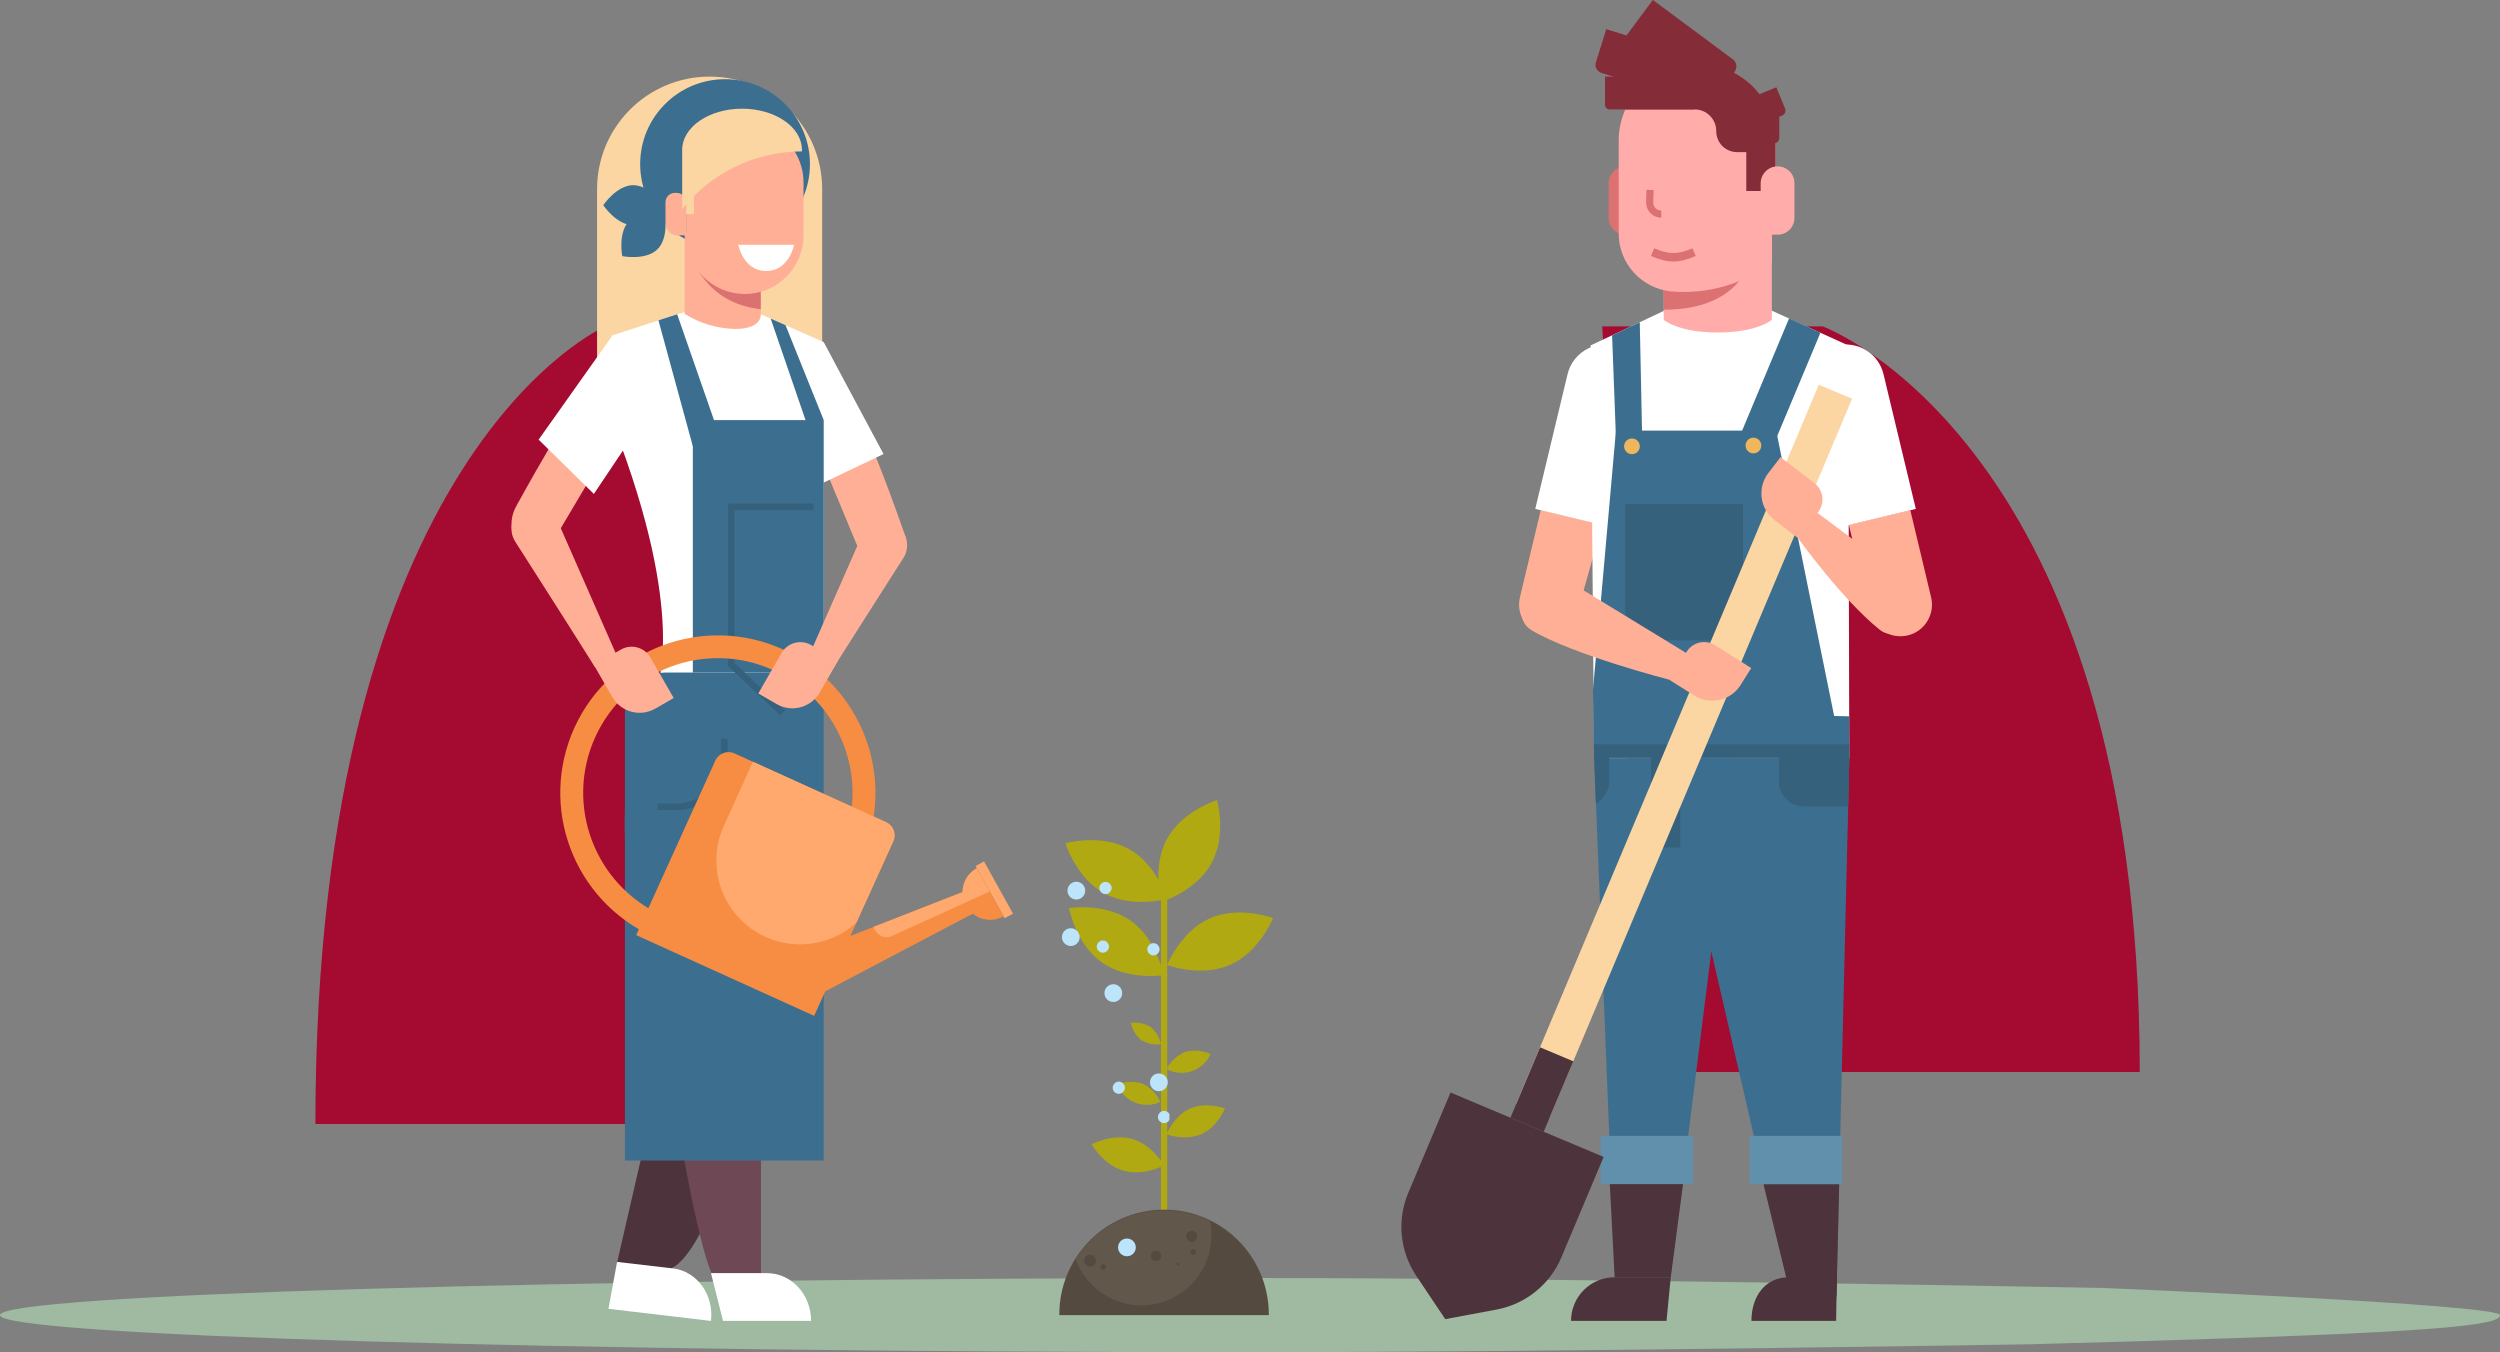 <?xml version="1.0" encoding="UTF-8"?>
<svg id="uuid-ed670eb8-33b1-4e14-9e69-10a20dede882" data-name="Ebene 1" xmlns="http://www.w3.org/2000/svg" width="588.13" height="318.12" xmlns:xlink="http://www.w3.org/1999/xlink" viewBox="0 0 588.13 318.12">
  <rect x="0" y="0" width="588.13" height="318.12" fill="#808080" stroke="none"/>
  <defs>
    <clipPath id="uuid-921926ac-acde-4a16-ae7a-1192292bc156">
      <rect y="188.23" width="588.13" height="129.89" fill="none" stroke-width="0"/>
    </clipPath>
    <clipPath id="uuid-8ac89f6d-1790-4195-89ce-14be6db932c1">
      <rect x="329.68" width="173.69" height="310.74" fill="none" stroke-width="0"/>
    </clipPath>
    <clipPath id="uuid-8773c966-9f80-4a74-8b90-99b507892b57">
      <rect x="74.2" y="18.02" width="200.91" height="292.72" fill="none" stroke-width="0"/>
    </clipPath>
  </defs>
  <rect width="588.13" height="318.12" fill="none" stroke-width="0"/>
  <g id="uuid-4de81387-70b0-4c2b-b4a1-f13e31005eb8" data-name="Gruppe 49709">
    <g id="uuid-28843ba6-96e7-45e4-93b9-2c86889d65c2" data-name="Gruppe 49706">
      <g clip-path="url(#uuid-921926ac-acde-4a16-ae7a-1192292bc156)">
        <g id="uuid-228bb1e3-406b-4375-a68e-af67cc4987fa" data-name="Gruppe 45847">
          <path id="uuid-d7d7df3e-c30d-4e40-9051-83c1bee65855" data-name="Pfad 48465" d="M588.13,309.39c0,2.43-14.27,4.04-87.79,6.22-7.72.23-22.75.63-22.75.63,0,0-111.57,1.87-183.52,1.87-162.41,0-294.07-3.91-294.07-8.73s131.66-8.73,294.07-8.73c77.79,0,201.18,2.36,201.18,2.36,0,0,92.88,3.86,92.88,6.37" fill="#b0d9b2" isolation="isolate" opacity=".65" stroke-width="0"/>
          <rect id="uuid-6342fcd6-9f79-4822-855f-5da4c29f7603" data-name="Rechteck 22790" x="273.12" y="209.96" width="1.47" height="78.08" fill="#b1a912" stroke-width="0"/>
          <path id="uuid-a2b95a3b-ded8-482d-bd83-e711731ae76b" data-name="Pfad 48466" d="M274.54,197.34c-3.61,6.61-1.29,14.82-1.29,14.82,0,0,8.16-2.5,11.77-9.11,3.61-6.61,1.29-14.82,1.29-14.82,0,0-8.16,2.5-11.76,9.11" fill="#b1a912" stroke-width="0"/>
          <path id="uuid-0c58be5a-3ded-483e-a0c3-67cf8a7bae76" data-name="Pfad 48467" d="M265.47,199.67c-6.61-3.61-14.82-1.29-14.82-1.29,0,0,2.5,8.16,9.11,11.77s14.82,1.29,14.82,1.29c0,0-2.5-8.16-9.11-11.77" fill="#b1a912" stroke-width="0"/>
          <path id="uuid-f6f0c6f0-c74d-4f02-9412-8694b7a8428f" data-name="Pfad 48468" d="M284.61,216.05c-6.88,3.05-10.05,10.98-10.05,10.98,0,0,8,2.98,14.88-.07,6.88-3.05,10.05-10.98,10.05-10.98,0,0-8-2.98-14.88.07" fill="#b1a912" stroke-width="0"/>
          <path id="uuid-742fb32f-fc6b-47de-923b-95b62dfb4c3e" data-name="Pfad 48469" d="M266.07,216.65c-6.14-4.36-14.57-3.03-14.57-3.03,0,0,1.52,8.4,7.66,12.76,6.14,4.36,14.57,3.03,14.57,3.03,0,0-1.52-8.4-7.66-12.76" fill="#b1a912" stroke-width="0"/>
          <path id="uuid-4e9e6dd5-a6aa-43ec-8e3f-066f56568eff" data-name="Pfad 48470" d="M270.68,241.6c-1.38-.84-3.02-1.18-4.62-.96.32,1.59,1.18,3.02,2.43,4.05,1.38.84,3.02,1.18,4.62.96-.32-1.59-1.18-3.02-2.43-4.05" fill="#b1a912" stroke-width="0"/>
          <path id="uuid-69ec3d88-0a63-4f9e-8639-82a093ec3e35" data-name="Pfad 48471" d="M278.82,247.46c-1.89.8-3.45,2.22-4.41,4.03,3.62,1.96,8.15.62,10.11-3,.09-.17.18-.35.26-.53-1.87-.85-3.97-1.02-5.96-.5" fill="#b1a912" stroke-width="0"/>
          <path id="uuid-f89da171-9653-43a9-9887-00d18df186c3" data-name="Pfad 48472" d="M268.82,254.94c-1.95-.63-4.06-.56-5.98.19,1.47,3.85,5.78,5.78,9.63,4.31.18-.07.36-.15.54-.23-.87-1.86-2.35-3.37-4.19-4.26" fill="#b1a912" stroke-width="0"/>
          <path id="uuid-28a4f500-a00e-49e8-a820-dad1d686674a" data-name="Pfad 48473" d="M279.96,260.79c-3.8,1.68-5.55,6.05-5.55,6.05,0,0,4.41,1.65,8.21-.03,3.8-1.68,5.55-6.05,5.55-6.05,0,0-4.41-1.65-8.21.03" fill="#b1a912" stroke-width="0"/>
          <path id="uuid-02095625-7b3b-4eac-b26f-3d0bb87271f0" data-name="Pfad 48474" d="M266.42,267.96c-4.7-1.37-9.6,1.24-9.6,1.24,0,0,2.73,4.83,7.43,6.2,4.7,1.37,9.6-1.24,9.6-1.24,0,0-2.73-4.83-7.43-6.2" fill="#b1a912" stroke-width="0"/>
          <path id="uuid-4f98b692-cead-476e-a7c2-12724cada70c" data-name="Pfad 48475" d="M298.49,309.38h-49.28c-.09-13.61,10.88-24.71,24.48-24.8,13.61-.09,24.71,10.88,24.8,24.48,0,.1,0,.21,0,.31" fill="#544a40" stroke-width="0"/>
          <path id="uuid-d5688378-bb52-4087-b721-6b6d85f847dc" data-name="Pfad 48476" d="M284.99,290.63c0,9.09-7.37,16.46-16.47,16.46-6.95,0-13.15-4.36-15.49-10.9,6.72-10.59,20.32-14.46,31.6-8.97.24,1.12.36,2.27.36,3.42" fill="#61574b" stroke-width="0"/>
          <path id="uuid-eb386622-c6f5-44ad-9ac0-b9630d83e145" data-name="Pfad 48477" d="M281.64,290.82c0,.71-.58,1.29-1.29,1.29-.71,0-1.29-.58-1.29-1.29s.58-1.29,1.29-1.29h0c.71,0,1.29.58,1.29,1.29" fill="#544a40" stroke-width="0"/>
          <path id="uuid-70ba7570-0e54-4e2a-9c1b-010b1612cc96" data-name="Pfad 48478" d="M281.39,294.49c0,.37-.3.67-.67.67s-.67-.3-.67-.67.3-.67.67-.67c.37,0,.67.3.67.67h0" fill="#544a40" stroke-width="0"/>
          <path id="uuid-b67c8a9d-0db6-4c42-b7a2-4bd9f182c6d3" data-name="Pfad 48479" d="M273.14,295.44c0,.67-.53,1.21-1.2,1.21s-1.21-.53-1.21-1.2.53-1.21,1.2-1.21c0,0,0,0,0,0,.66,0,1.2.54,1.2,1.2" fill="#544a40" stroke-width="0"/>
          <path id="uuid-5f0458d8-5c7d-4e8d-8a76-9d89a09dcac9" data-name="Pfad 48480" d="M277.47,297.38c0,.18-.15.33-.33.33s-.33-.15-.33-.33.15-.33.33-.33h0c.18,0,.33.15.33.33" fill="#544a40" stroke-width="0"/>
          <path id="uuid-46fefac9-457d-4919-a967-c1661f44e2e2" data-name="Pfad 48481" d="M257.84,296.56c0,.77-.63,1.4-1.4,1.4-.77,0-1.4-.63-1.4-1.4s.63-1.4,1.4-1.4h0c.77,0,1.4.63,1.4,1.4" fill="#544a40" stroke-width="0"/>
          <path id="uuid-124cf5af-c40e-42fb-91d2-513aa83632cc" data-name="Pfad 48482" d="M260.17,298.03c0,.36-.29.64-.65.64-.36,0-.64-.29-.64-.65,0-.36.29-.64.64-.64.36,0,.65.29.65.65" fill="#544a40" stroke-width="0"/>
        </g>
      </g>
    </g>
    <g id="uuid-26d34199-0966-4cf7-9300-c3d1fadd61ba" data-name="Gruppe 49707">
      <g clip-path="url(#uuid-8ac89f6d-1790-4195-89ce-14be6db932c1)">
        <g id="uuid-ceb752d8-75eb-4864-be66-066966d4c82c" data-name="Gruppe 45845">
          <path id="uuid-b3ba2600-0e8a-42fe-8e9a-e1df14b31018" data-name="Pfad 48424" d="M387.57,252.19h115.81c0-148.1-74.6-175.41-74.6-175.41h-51.86l10.66,175.41Z" fill="#a50a30" stroke-width="0"/>
          <path id="uuid-2b59f19d-ef09-4d90-ad15-99ef3a745e64" data-name="Pfad 48425" d="M363.07,149.48h0c-3.99-.95-6.45-4.96-5.5-8.95l4.9-20.54,14.46,3.45-5.83,20.53c-.95,3.99-4.03,6.47-8.02,5.51" fill="#ffaf96" stroke-width="0"/>
          <path id="uuid-95fe779b-6a2b-47c8-bc7b-eb84febda9b2" data-name="Pfad 48426" d="M379.77,81.3c-4.9-1.18-9.82,1.83-11,6.73,0,0,0,0,0,0l-7.6,31.69,17.73,4.26,7.61-31.69c1.18-4.9-1.83-9.82-6.73-11,0,0,0,0,0,0" fill="#fff" stroke-width="0"/>
          <path id="uuid-9553de4f-9f5f-4be1-a5c9-41fed75eda43" data-name="Pfad 48427" d="M374.2,81.26l18.72-8.84h22.44l19.44,8.84.25,97.13h-60.03l-.82-97.13Z" fill="#fff" stroke-width="0"/>
          <path id="uuid-ff9fa3ea-0351-46d2-aaa9-d2e62a71c9c0" data-name="Pfad 48428" d="M374.74,162.44l.22,12.62.06,3.03v.29h60.03v-9.87l-3.56-.07-13.64-67.14h-37.69l-5.42,61.13Z" fill="#3c6f8f" stroke-width="0"/>
          <path id="uuid-fa181293-c50a-4dfa-866c-af840271faf5" data-name="Pfad 48429" d="M389.78,150.64h12.79c4.12,0,7.47-3.34,7.47-7.47v-24.59h-27.72v24.59c0,4.12,3.34,7.47,7.47,7.47" fill="#35617d" stroke-width="0"/>
          <path id="uuid-f11e6ed5-0ab0-4475-91a4-42988bf5d44d" data-name="Pfad 48430" d="M417.08,105l-7.58-2.89,11.39-27.22,7.37,3.39-11.18,26.72Z" fill="#3c6f8f" stroke-width="0"/>
          <path id="uuid-a832a76e-2ee1-4309-bf16-9ba75acff34b" data-name="Pfad 48431" d="M380.18,104.01l6.13-1.52-.55-26.69-6.51,3.08.94,25.14Z" fill="#3c6f8f" stroke-width="0"/>
          <path id="uuid-db890e68-42ec-4c6d-8d6e-b9caf1114816" data-name="Pfad 48432" d="M410.65,104.81c0,1.02.83,1.85,1.85,1.85s1.85-.83,1.85-1.85-.83-1.85-1.85-1.85-1.85.83-1.85,1.85h0" fill="#f0b65e" stroke-width="0"/>
          <path id="uuid-a202f036-0c40-463a-a5d4-fc8db6767e1f" data-name="Pfad 48433" d="M382.07,105c0,1.02.83,1.85,1.85,1.85s1.85-.83,1.85-1.85c0-1.02-.83-1.85-1.85-1.85h0c-1.02,0-1.85.83-1.85,1.85h0" fill="#f0b65e" stroke-width="0"/>
          <path id="uuid-9392d483-adc7-42d0-9e25-4432e557bc49" data-name="Pfad 48434" d="M391.8,72.93s3.24,4.29,12.34,4.29,12.34-4.29,12.34-4.29v-25.94h-24.69v25.94Z" fill="#ffaf96" stroke-width="0"/>
          <path id="uuid-4cc54dc2-4f27-4bc2-bf00-0458418937c8" data-name="Pfad 48435" d="M392.73,178.39l9.86,45.45,18.68,80.98,10.73.8,2.79-115.92.26-11.31h-42.32Z" fill="#3c6f8f" stroke-width="0"/>
          <path id="uuid-1d447ef9-e136-4a62-8eb8-dcdcd29eba83" data-name="Pfad 48436" d="M432.68,278.58h-17.82l6.4,26.24h10.78l.64-26.24Z" fill="#4d333b" stroke-width="0"/>
          <path id="uuid-31f30972-a565-4ee7-bc56-9626b9b95510" data-name="Pfad 48437" d="M420.84,300.48h11.27l-.16,10.26h-19.92c0-5.67,3.14-10.26,8.81-10.26" fill="#4d333b" stroke-width="0"/>
          <path id="uuid-6d050fae-1d73-43b8-b22b-7f9551e9a227" data-name="Pfad 48438" d="M375.04,178.39l.41,10.63,4.47,111.46h13.06l9.61-76.64,5.35-45.45h-32.9Z" fill="#3c6f8f" stroke-width="0"/>
          <rect id="uuid-35202416-d4ac-40a9-9bea-5ee67f00098f" data-name="Rechteck 22785" x="411.62" y="267.22" width="21.71" height="11.36" fill="#6190ad" stroke-width="0"/>
          <rect id="uuid-260fa188-7f32-402a-a121-6e10d36cc3b4" data-name="Rechteck 22786" x="376.58" y="267.22" width="21.71" height="11.36" fill="#6190ad" stroke-width="0"/>
          <path id="uuid-9f6cbcf1-ed52-4f5a-87c2-0655525d49dd" data-name="Pfad 48439" d="M379.85,300.48h13.2l-1,10.26h-22.46c0-5.67,4.59-10.26,10.26-10.26h0" fill="#4d333b" stroke-width="0"/>
          <path id="uuid-673aa2a7-2f96-460c-96ab-671461ea746c" data-name="Pfad 48440" d="M448.8,149.48h0c3.99-.95,6.45-4.96,5.5-8.95l-4.9-20.54-14.46,3.45,4.9,20.54c.95,3.99,4.96,6.45,8.95,5.5" fill="#ffaf96" stroke-width="0"/>
          <path id="uuid-826b7079-121a-40b6-8eec-657fd3db46d4" data-name="Pfad 48441" d="M432.1,81.3c4.9-1.18,9.82,1.83,11,6.73,0,0,0,0,0,0l7.6,31.69-17.73,4.26-7.6-31.69c-1.18-4.9,1.83-9.82,6.73-11,0,0,0,0,0,0" fill="#fff" stroke-width="0"/>
          <path id="uuid-db773720-9bc3-4d65-ae5c-9aee350b7af3" data-name="Pfad 48442" d="M374.96,175.07l.05,3.03v.02h60.03v-3.05h-60.08Z" fill="#35617d" stroke-width="0"/>
          <path id="uuid-5e3fffb0-6f8c-4e6c-92e4-2a09c7c4bbee" data-name="Pfad 48443" d="M418.47,178.09v5.76c0,3.22,2.61,5.84,5.84,5.84h10.49l.26-11.31v-.29h-16.58Z" fill="#35617d" stroke-width="0"/>
          <path id="uuid-df3ad02c-699a-4269-a4b2-2c62ab53b247" data-name="Pfad 48444" d="M375.02,178.09v.29h.01l.41,10.63c1.92-1.01,3.11-3,3.11-5.16v-5.76h-3.53Z" fill="#35617d" stroke-width="0"/>
          <path id="uuid-7f91e34c-8a5a-4523-a484-6961baa6d0e0" data-name="Pfad 48445" d="M391.55,199.38h3.78v-21.29h-6.92v18.15c0,1.73,1.41,3.14,3.14,3.14h0" fill="#35617d" stroke-width="0"/>
          <path id="uuid-90dc321f-0b85-4b0d-b358-ef01ad54db49" data-name="Pfad 48446" d="M395.94,278.58h-17.23l1.14,21.9h13.2l2.89-21.9Z" fill="#4d333b" stroke-width="0"/>
          <rect id="uuid-8c47618c-326f-4664-a52b-cae3c73bbb4c" data-name="Rechteck 22787" x="304.35" y="172.57" width="183.67" height="8.49" transform="translate(79.54 473.4) rotate(-67.18)" fill="#fbd5a2" stroke-width="0"/>
          <path id="uuid-a57948fa-1d7f-4424-97d2-4e55617b4fa4" data-name="Pfad 48447" d="M377.26,272.17l-9.94,23.61c-2.69,6.4-8.41,11.01-15.23,12.29l-12.09,2.26-6.84-10.22c-3.86-5.77-4.56-13.09-1.86-19.48l9.94-23.61,36.03,15.16Z" fill="#4d333b" stroke-width="0"/>
          <rect id="uuid-5ad3e2c9-266d-4961-979d-aaf382d178c2" data-name="Rechteck 22788" x="353.75" y="252.07" width="17.96" height="8.49" transform="translate(-14.2 491.24) rotate(-67.18)" fill="#4d333b" stroke-width="0"/>
          <path id="uuid-3d88d917-b710-4aa7-bf16-fb43beb5ad00" data-name="Pfad 48448" d="M360.21,148.2c9.84,5.89,32.45,11.69,32.45,11.69l5.62-5.3-32.74-19.99-4.49,3.46c-3.34,2.57-4.46,7.97-.83,10.13" fill="#ffaf96" stroke-width="0"/>
          <path id="uuid-d7a9c987-bb84-4bf3-9d5d-77999d15fe21" data-name="Pfad 48449" d="M411.97,157.16l-8.5-5.36c-2.26-1.42-5.25-.75-6.67,1.51,0,0,0,0,0,0l-4.14,6.58,5.93,3.74c3.68,2.32,8.55,1.22,10.87-2.46,0,0,0,0,0,0l2.52-4Z" fill="#ffaf96" stroke-width="0"/>
          <path id="uuid-a76f4c29-459f-4081-9ba0-a83d8b511f1c" data-name="Pfad 48450" d="M442.16,148.11c-8.93-7.19-19.15-21.49-19.15-21.49l3.02-7.11,26.14,19.52-1.47,4.66c-1.25,4.03-5.25,7.07-8.54,4.42" fill="#ffaf96" stroke-width="0"/>
          <path id="uuid-965bdcb9-da8b-4c7b-a068-c041bc5bbd78" data-name="Pfad 48451" d="M418.88,107.55l7.97,6.12c2.12,1.63,2.52,4.66.89,6.78,0,0,0,0,0,0l-4.73,6.16-5.56-4.27c-3.45-2.65-4.1-7.6-1.45-11.05l2.88-3.75Z" fill="#ffaf96" stroke-width="0"/>
          <path id="uuid-7a438f4a-0f8a-492f-a928-90dd952137d2" data-name="Pfad 48452" d="M391.39,75.24s3.34,2.98,12.72,2.98,12.72-2.98,12.72-2.98v-19.27h-25.44v19.27Z" fill="#ffacab" stroke-width="0"/>
          <path id="uuid-961a7aa3-ea1b-4cf5-b65c-6823977cc726" data-name="Pfad 48453" d="M391.39,72.86v-15.82h21.27s0,15.82-21.27,15.82" fill="#db7170" stroke-width="0"/>
          <path id="uuid-f975465c-0ff2-4fc6-858c-407a1ee56db7" data-name="Pfad 48454" d="M382.38,39.14h0v16.07c-2.18,0-3.95-1.77-3.95-3.95v-8.16c0-2.18,1.77-3.95,3.95-3.95" fill="#db7170" stroke-width="0"/>
          <path id="uuid-a589f59a-ebdd-46f6-8d69-bfeca1ba8e23" data-name="Pfad 48455" d="M417.7,33.12v7.78h-.83v20.84c-6.8,5.14-15.27,7.57-23.77,6.81-6.99-.72-12.31-6.62-12.3-13.65v-21.78c0-9.96,8.06-18.04,18.02-18.04,0,0,0,0,0,0h.82c9.96,0,18.04,8.08,18.04,18.04" fill="#ffacab" stroke-width="0"/>
          <path id="uuid-ddc77ddd-a1e8-4f38-ad2e-7d5ca15840dc" data-name="Pfad 48456" d="M388.39,60.21c4.03,1.75,6.5,1.75,10.53,0l-.78-1.8c-3.44,1.49-5.54,1.49-8.98,0-.31.72-.47,1.08-.78,1.8" fill="#db7170" stroke-width="0"/>
          <path id="uuid-2cbe40c3-c25c-4f72-82e7-547b149b7622" data-name="Pfad 48457" d="M382.38,25.73c2.91-6.48,9.35-10.65,16.45-10.65h.82c9.97,0,18.04,8.08,18.04,18.04v7.78h-.83v4.03h-6.04v-9.14h-2.16c-2.71,0-4.91-2.2-4.91-4.91h0v-.05c0-2.81-2.27-5.09-5.08-5.09-6.32,0-16.28,0-16.28,0" fill="#842c37" stroke-width="0"/>
          <path id="uuid-2c40ba3d-c960-415c-9735-a2e010e87ed9" data-name="Pfad 48458" d="M418.2,39.14h0c2.18,0,3.95,1.77,3.95,3.95h0v8.17c0,2.18-1.77,3.95-3.95,3.95h-4v-12.07c0-2.21,1.79-4,4-4" fill="#ffacab" stroke-width="0"/>
          <path id="uuid-3bcdc8a5-8b00-4b08-9277-de070060e062" data-name="Pfad 48459" d="M390.82,51.22v-1.68c-1.04,0-1.89-.84-1.89-1.89,0-.02,0-.04,0-.06l.09-2.88-1.68-.05-.09,2.88c-.06,1.97,1.49,3.61,3.45,3.67.04,0,.07,0,.11,0" fill="#db7170" stroke-width="0"/>
          <path id="uuid-8dfa2c06-19da-412e-a244-6744720e95fe" data-name="Pfad 48460" d="M383.23,10.98l18.83,13.98,6.03-8.13c.67-.91.48-2.18-.42-2.86l-18.83-13.98-6.04,8.13c-.67.91-.48,2.18.42,2.86" fill="#842c37" stroke-width="0"/>
          <path id="uuid-1d8fdaec-c3cd-4309-ac32-8a28d98d6817" data-name="Pfad 48461" d="M376.74,17.16l26.32,8.22,2.44-7.8c.33-1.05-.25-2.16-1.3-2.49l-26.32-8.23-2.44,7.8c-.33,1.05.25,2.16,1.3,2.49" fill="#842c37" stroke-width="0"/>
          <path id="uuid-40566b27-015a-4608-8d27-cfa108c3684d" data-name="Pfad 48462" d="M377.59,18.01h21.08v7.73h-20.03c-.58,0-1.05-.47-1.05-1.05h0v-6.68Z" fill="#842c37" stroke-width="0"/>
          <path id="uuid-49a43901-60d1-4324-80b9-ae33abfcb445" data-name="Pfad 48463" d="M409.24,33.71h8.09c.69,0,1.25-.56,1.25-1.25h0v-5.42h-9.35v6.67Z" fill="#842c37" stroke-width="0"/>
          <path id="uuid-c1f9331a-da27-4a5a-a79b-60a432635b38" data-name="Pfad 48464" d="M411.77,30.24l7.49-3.07c.64-.26.95-.99.68-1.63l-2.05-5.01-8.65,3.54,2.52,6.17Z" fill="#842c37" stroke-width="0"/>
        </g>
      </g>
    </g>
    <g id="uuid-1be7445b-738e-4f5e-9856-ed4c2fb6a6d2" data-name="Gruppe 49708">
      <g clip-path="url(#uuid-8773c966-9f80-4a74-8b90-99b507892b57)">
        <g id="uuid-60e6ba83-e91f-4131-ae7c-3202d448db6a" data-name="Gruppe 45849">
          <path id="uuid-508a2cd4-a84c-469f-8ca3-82cf00c2952e" data-name="Pfad 48483" d="M180.17,264.42h-105.97c0-158.46,68.26-187.67,68.26-187.67h47.46l-9.75,187.67Z" fill="#a50a30" stroke-width="0"/>
          <path id="uuid-43ac465d-69e7-4956-b09c-c435e276111f" data-name="Pfad 48484" d="M193.42,99.13h-52.96v-54.63c0-14.63,11.86-26.48,26.48-26.48s26.48,11.86,26.48,26.48v54.63Z" fill="#fbd5a2" stroke-width="0"/>
          <path id="uuid-57126d78-3bbd-45e9-9b12-b71ca759c294" data-name="Pfad 48485" d="M145.17,297.04l12.37,1.44s5.23-.56,12-19.69c4.53-12.78,9.75-28.77,14.55-46.48,3.34-11.93,5.5-24.16,6.43-36.52l-28-3.26-4.44,38.26-6.04,36.36v.02l-6.87,29.86Z" fill="#4d333b" stroke-width="0"/>
          <path id="uuid-b2bd278f-ad36-4028-bbdb-f68dc1e2295b" data-name="Pfad 48486" d="M158.28,298.39c5.68.66,9.7,6.19,8.98,12.36l-24.12-2.85,2.03-11.03,13.11,1.53Z" fill="#fff" stroke-width="0"/>
          <path id="uuid-9c86562c-e0b2-45c9-8ee6-7cbbee516d18" data-name="Pfad 48487" d="M153.51,232.79c.7,3.16,1.39,6.42,2.01,9.84,1.78,9.67,3.38,18.56,4.78,26.5,4.59,25.98,7.11,30.38,7.11,30.38h11.61v-137.67h-24.57c-12.91,27.95-6.44,46.13-.95,70.96" fill="#6e4855" stroke-width="0"/>
          <path id="uuid-e65b932b-bad2-4a63-82f1-5facd78d7ee8" data-name="Pfad 48488" d="M180.46,299.51c5.72,0,10.35,5.03,10.35,11.23h-20.72l-2.83-11.23h13.2Z" fill="#fff" stroke-width="0"/>
          <path id="uuid-bf4e51c1-313f-4e18-a054-c3981312aa48" data-name="Pfad 48489" d="M193.74,80.46s8.82,15.47,19.42,46.22l-11.06,2.76-16.65-40.07,8.29-8.91Z" fill="#ffaf96" stroke-width="0"/>
          <path id="uuid-cda4c605-89de-4a63-8d6b-211c62f7bace" data-name="Pfad 48490" d="M193.74,80.44l14.11,26.37-14.42,6.88-7.21-13.22,7.53-20.04Z" fill="#fff" stroke-width="0"/>
          <path id="uuid-0a4881cb-74fc-4cbb-acca-7be87935e1be" data-name="Pfad 48491" d="M142.74,83.7s-8.04,11.35-21.33,35.44c-2.32,4.21-.78,9.5,3.43,11.82.26.14.52.27.79.38l1.68.71,20.68-34.88-5.25-13.47Z" fill="#ffaf96" stroke-width="0"/>
          <path id="uuid-b838c664-e752-45f3-98f0-efecdadb31b9" data-name="Pfad 48492" d="M193.74,161.84h-39.27s7.23-16.88-10.02-61.46l-.32-21.51,15.18-4.93,1.76-.5,15.89-.4,16.78,7.42v81.4Z" fill="#fff" stroke-width="0"/>
          <path id="uuid-a76321f0-8c6f-4664-b60b-1925e7750fd0" data-name="Pfad 48493" d="M147.01,273.02h46.77v-114.8h-37.2c-5.29,0-9.57,4.29-9.57,9.57h0v105.23Z" fill="#3c6f8f" stroke-width="0"/>
          <rect id="uuid-a14845d2-49ce-42d5-be88-2889ba3636e6" data-name="Rechteck 22792" x="162.99" y="98.83" width="30.79" height="59.39" fill="#3c6f8f" stroke-width="0"/>
          <path id="uuid-d5b59d3d-6dec-40f2-a7eb-500e278f6d46" data-name="Pfad 48494" d="M159.3,73.93l9.77,28.06-6,3.28-8.17-29.91,4.4-1.43Z" fill="#3c6f8f" stroke-width="0"/>
          <path id="uuid-af5678f0-25e9-4600-9101-d2de05ac20fb" data-name="Pfad 48495" d="M181.3,74.95l8.77,25.53,3.71-1.65-8.98-22.33-3.5-1.55Z" fill="#3c6f8f" stroke-width="0"/>
          <path id="uuid-a9ad22e3-3cc1-4499-a99c-d69f075400ca" data-name="Pfad 48496" d="M144.12,78.86l-17.41,24.57,13,12.77,11.64-17.38s-1.53-14.41-7.23-19.97" fill="#fff" stroke-width="0"/>
          <path id="uuid-7ce32efb-19a9-4e4d-8d1e-9dde192105d7" data-name="Pfad 48497" d="M183.54,168.29l1.09-1.15-11.83-11.18v-35.94h18.58v-1.58h-20.16v38.2" fill="#35617d" stroke-width="0"/>
          <path id="uuid-44236d1b-0594-4773-a0ba-efaa94acfe07" data-name="Pfad 48498" d="M154.68,190.59h4.45c6.66,0,12.05-5.4,12.06-12.06v-4.73h-1.58v4.73c0,5.78-4.69,10.47-10.48,10.48h-4.45v1.58Z" fill="#35617d" stroke-width="0"/>
          <path id="uuid-d9c5ed2b-40ca-47bb-ad4b-575d0e681c5c" data-name="Pfad 48499" d="M226.44,209.87l1.92-.75,1.12,2.12,1.39,2.64-2.03,1.07-36.82,19.37.39-11.15,13.12-5.13,20.92-8.18Z" fill="#f78d43" stroke-width="0"/>
          <path id="uuid-8ec6c52b-21da-4ac5-a6c1-6fae7b213a12" data-name="Pfad 48500" d="M184.19,152.77c18.64,8.46,26.9,30.43,18.45,49.07-8.46,18.64-30.43,26.9-49.07,18.45-18.64-8.46-26.9-30.43-18.45-49.07,8.47-18.63,30.43-26.88,49.07-18.45M155.79,215.38c15.94,7.23,34.71.17,41.94-15.77,7.23-15.94.17-34.71-15.77-41.94-15.94-7.23-34.71-.17-41.94,15.77,0,0,0,0,0,0-7.21,15.94-.15,34.7,15.77,41.94" fill="#f78d43" stroke-width="0"/>
          <path id="uuid-2c30ba8a-6edb-4abd-99e7-c3fef058277c" data-name="Pfad 48501" d="M172.77,177.23l35.7,16.19c1.7.77,2.46,2.78,1.69,4.49l-18.63,41.07-41.87-18.99,18.63-41.07c.77-1.7,2.78-2.46,4.49-1.69" fill="#f78d43" stroke-width="0"/>
          <rect id="uuid-7c2a3cdc-fecc-400f-9666-68ed677cd2b7" data-name="Rechteck 22793" x="232.78" y="202.34" width="2.26" height="14.06" transform="translate(-72.21 139.78) rotate(-29.03)" fill="#ffa96e" stroke-width="0"/>
          <path id="uuid-aec46cfe-afd9-4006-8a67-d216ff898598" data-name="Pfad 48502" d="M232.81,209.73l3.25,5.85c-2.31,1.28-5.17,1.03-7.21-.63-.65-.52-1.19-1.16-1.59-1.89-.12-.21-.23-.43-.32-.66-.34-.8-.5-1.67-.49-2.54.01-2.34,1.28-4.48,3.33-5.61l3.04,5.48Z" fill="#f78d43" stroke-width="0"/>
          <path id="uuid-8b16f86c-02d7-4b90-ba55-a6ac15ccebec" data-name="Pfad 48503" d="M229.77,204.25l3.04,5.48-3.33,1.51-2.54,1.17-17.64,8.02c-1.69.32-3.33-.72-3.78-2.38l20.92-8.18c.01-2.34,1.28-4.48,3.33-5.61" fill="#ffa96e" stroke-width="0"/>
          <path id="uuid-f8945a30-12cb-4135-8664-f1c8f7594cfa" data-name="Pfad 48504" d="M210.15,197.91l-8.68,19.14c-8.07,7.31-20.53,6.7-27.84-1.37-5.28-5.82-6.59-14.23-3.35-21.38l6.84-15.09,31.34,14.22c1.7.77,2.46,2.78,1.69,4.49" fill="#ffa96e" stroke-width="0"/>
          <path id="uuid-977f428e-6348-4408-99a7-7541a6ded015" data-name="Pfad 48505" d="M156.01,48.27s-3.15,4.71-7.05,4.71-7.04-4.71-7.04-4.71c0,0,3.15-4.71,7.04-4.71s7.05,4.71,7.05,4.71" fill="#3c6f8f" stroke-width="0"/>
          <path id="uuid-0620cfed-4975-49a2-8496-579882b76acb" data-name="Pfad 48506" d="M156.35,50.3s1.1,5.56-1.65,8.31c-2.75,2.75-8.31,1.65-8.31,1.65,0,0-1.1-5.56,1.65-8.31s8.31-1.65,8.31-1.65" fill="#3c6f8f" stroke-width="0"/>
          <path id="uuid-36d38274-8145-4c55-b7d6-0ba22816a86e" data-name="Pfad 48507" d="M190.54,38.6c0,11.03-8.94,19.97-19.97,19.97s-19.97-8.94-19.97-19.97,8.94-19.97,19.97-19.97h0c11.03,0,19.97,8.94,19.97,19.97h0" fill="#3c6f8f" stroke-width="0"/>
          <path id="uuid-0ff00666-93f4-4298-9df7-0d8a0dc6d769" data-name="Pfad 48508" d="M158.78,45.38h.42c1.22,0,2.21.99,2.21,2.21v7.78h-2.04c-1.55,0-2.81-1.26-2.81-2.81h0v-4.98c0-1.22.99-2.21,2.21-2.21" fill="#ffaf96" stroke-width="0"/>
          <path id="uuid-ff0d4cfa-2f76-4c2a-bd3c-0b1339488b10" data-name="Pfad 48509" d="M178.97,73.85s.54,3.54-6.06,3.54c-4.19-.1-8.28-1.32-11.84-3.54v-19.18h17.9v19.18Z" fill="#ffaf96" stroke-width="0"/>
          <path id="uuid-27c90b82-d0d4-4b1b-925e-d18d23ce1b57" data-name="Pfad 48510" d="M178.97,72.74v-12.59h-16.22s2.87,11.15,16.22,12.59" fill="#db7170" stroke-width="0"/>
          <path id="uuid-6389b116-3267-4171-8fe3-2253a8c77787" data-name="Pfad 48511" d="M189.03,42.92v12.42c0,7.63-6.17,13.81-13.8,13.82-7.63,0-13.81-6.17-13.82-13.8v-12.43c0-1.96.41-3.9,1.22-5.68.19-.41.39-.81.61-1.2,1.11-1.92,2.66-3.55,4.52-4.75,6.42-4.12,14.96-2.25,19.08,4.17,1.43,2.23,2.19,4.81,2.19,7.46" fill="#ffaf96" stroke-width="0"/>
          <path id="uuid-410d5f9e-e72e-48c2-8a6e-68da0ebf23f1" data-name="Pfad 48512" d="M173.68,57.59s1.19,6.17,6.57,6.17,6.57-6.17,6.57-6.17h-13.15Z" fill="#fff" stroke-width="0"/>
          <path id="uuid-cc3acded-1cd4-4de5-bd0e-75fe59bf40c1" data-name="Pfad 48513" d="M163.25,36.04v14.34h-1.83v-7.46c0-1.96.41-3.9,1.22-5.68.19-.41.39-.81.61-1.2" fill="#fbd5a2" stroke-width="0"/>
          <path id="uuid-52847e30-89d8-4cde-90ee-dadaa820a6f4" data-name="Pfad 48514" d="M167.77,31.29v6.32c0,1.53-1.24,2.77-2.78,2.77h-2.36v-3.15c.19-.41.39-.81.61-1.2,1.11-1.92,2.66-3.55,4.52-4.75" fill="#ffaf96" stroke-width="0"/>
          <path id="uuid-d0abd81e-a423-4413-8c61-678ad2578093" data-name="Pfad 48515" d="M139.95,156.92l4.94-3.16-13.89-31.6c-1.24-2.82-4.52-4.1-7.34-2.86-.26.12-.52.25-.76.41h0c-2.59,1.66-3.35,5.1-1.7,7.7,0,0,0,0,0,0,15.81,24.74,18.74,29.51,18.74,29.51" fill="#ffaf96" stroke-width="0"/>
          <path id="uuid-c374a883-f080-4a5f-b185-a1d73b23fb3d" data-name="Pfad 48516" d="M154.15,166.71l4.34-2.5-5.47-9.51c-1.41-2.45-4.53-3.29-6.97-1.88,0,0,0,0,0,0l-6.33,3.64,4.33,7.52c2.04,3.54,6.56,4.76,10.1,2.72" fill="#ffaf96" stroke-width="0"/>
          <path id="uuid-50514f04-bc00-4c66-ad06-267d5acc50e8" data-name="Pfad 48517" d="M182.73,165.64l-4.34-2.5,5.47-9.51c1.41-2.45,4.53-3.29,6.97-1.88,0,0,0,0,0,0l6.33,3.64-4.33,7.53c-2.04,3.54-6.56,4.76-10.1,2.72" fill="#ffaf96" stroke-width="0"/>
          <path id="uuid-5f3ec46c-3047-4536-9802-385b437d244d" data-name="Pfad 48518" d="M193.78,160.79l-4.94-3.16,13.9-31.6c1.24-2.82,4.53-4.09,7.34-2.85,2.82,1.24,4.09,4.53,2.85,7.34-.12.26-.25.52-.41.76-15.81,24.74-18.74,29.51-18.74,29.51" fill="#ffaf96" stroke-width="0"/>
          <path id="uuid-649323fc-b721-4b1c-aa01-d6d17d50d65f" data-name="Pfad 48519" d="M261.01,208.91c0,.52-.42.94-.94.94s-.94-.42-.94-.94c0-.52.42-.94.94-.94h0c.52,0,.94.42.94.94" fill="#bce4fa" stroke-width="0"/>
          <path id="uuid-9073d376-932e-49f6-badb-525a4628e1ef" data-name="Pfad 48520" d="M261.01,208.91c0,.52-.42.94-.94.94s-.94-.42-.94-.94c0-.52.42-.94.94-.94h0c.52,0,.94.42.94.94Z" fill="none" stroke="#bce4fa" stroke-miterlimit="10"/>
          <path id="uuid-e90777f5-cf49-4eed-ac3f-de6275241de9" data-name="Pfad 48521" d="M253.5,220.46c0,.88-.71,1.59-1.59,1.59s-1.59-.71-1.59-1.59.71-1.59,1.59-1.59,1.59.71,1.59,1.59h0" fill="#bce4fa" stroke-width="0"/>
          <circle id="uuid-8a10dc4e-b5b1-42af-ae31-bdadb3d43221" data-name="Ellipse 2112" cx="251.91" cy="220.46" r="1.59" fill="none" stroke="#bce4fa" stroke-miterlimit="10"/>
          <path id="uuid-f0612f5a-1304-4044-a528-98e13c61b445" data-name="Pfad 48522" d="M263.5,233.63c0,.88-.71,1.59-1.59,1.59s-1.59-.71-1.59-1.59.71-1.59,1.59-1.59,1.59.71,1.59,1.59h0" fill="#bce4fa" stroke-width="0"/>
          <circle id="uuid-df94a5f4-157b-4ec5-b974-b6b89ce797e0" data-name="Ellipse 2113" cx="261.91" cy="233.63" r="1.59" fill="none" stroke="#bce4fa" stroke-miterlimit="10"/>
          <path id="uuid-5d1ff04e-49bb-4cf9-a57d-f758ed7c9e0a" data-name="Pfad 48523" d="M260.39,222.69c0,.52-.42.94-.94.94s-.94-.42-.94-.94c0-.52.42-.94.94-.94h0c.52,0,.94.42.94.94" fill="#bce4fa" stroke-width="0"/>
          <path id="uuid-1ac7c37b-7308-4bf8-8b8f-c54de0625d13" data-name="Pfad 48524" d="M260.39,222.69c0,.52-.42.94-.94.94s-.94-.42-.94-.94c0-.52.42-.94.94-.94h0c.52,0,.94.42.94.94Z" fill="none" stroke="#bce4fa" stroke-miterlimit="10"/>
          <path id="uuid-fd161952-c2ad-4abe-b4b4-79777e9d4ad1" data-name="Pfad 48525" d="M274.79,262.78c0,.52-.42.94-.94.94s-.94-.42-.94-.94c0-.52.42-.94.94-.94h0c.52,0,.94.42.94.94" fill="#bce4fa" stroke-width="0"/>
          <path id="uuid-6a07d1b5-9ad2-4e66-ad71-85fa91c2c72f" data-name="Pfad 48526" d="M274.79,262.78c0,.52-.42.94-.94.94s-.94-.42-.94-.94c0-.52.42-.94.94-.94h0c.52,0,.94.42.94.94Z" fill="none" stroke="#bce4fa" stroke-miterlimit="10"/>
          <path id="uuid-6b1798d4-f84e-4c61-9a05-b5333eb7694d" data-name="Pfad 48527" d="M272.29,223.32c0,.52-.42.94-.94.94s-.94-.42-.94-.94.42-.94.94-.94h0c.52,0,.94.42.94.94h0" fill="#bce4fa" stroke-width="0"/>
          <path id="uuid-ecadea3e-1ffd-4f81-9324-1b4347f0408c" data-name="Pfad 48528" d="M272.29,223.32c0,.52-.42.94-.94.94s-.94-.42-.94-.94.42-.94.94-.94h0c.52,0,.94.42.94.94h0Z" fill="none" stroke="#bce4fa" stroke-miterlimit="10"/>
          <path id="uuid-957a0151-c987-4829-8ad7-300fa7e7871e" data-name="Pfad 48529" d="M254.8,209.52c0,.88-.71,1.59-1.59,1.59s-1.59-.71-1.59-1.59.71-1.59,1.59-1.59,1.59.71,1.59,1.59h0" fill="#bce4fa" stroke-width="0"/>
          <circle id="uuid-084a531b-8ca0-4be8-aca9-913b0d25f39f" data-name="Ellipse 2114" cx="253.21" cy="209.52" r="1.59" fill="none" stroke="#bce4fa" stroke-miterlimit="10"/>
          <path id="uuid-87cb86c8-d814-4d2d-85e0-3efec4139d61" data-name="Pfad 48530" d="M274.22,254.62c0,.88-.71,1.59-1.59,1.59s-1.59-.71-1.59-1.59.71-1.59,1.59-1.59,1.59.71,1.59,1.59h0" fill="#bce4fa" stroke-width="0"/>
          <circle id="uuid-6a60c899-d9ea-4b40-b772-8e7859765aeb" data-name="Ellipse 2115" cx="272.63" cy="254.62" r="1.59" fill="none" stroke="#bce4fa" stroke-miterlimit="10"/>
          <path id="uuid-f6859292-fa7c-4dac-800e-ac54a5d12fa5" data-name="Pfad 48531" d="M266.7,293.45c0,.88-.71,1.59-1.59,1.59s-1.59-.71-1.59-1.59.71-1.59,1.59-1.59,1.59.71,1.59,1.59h0" fill="#bce4fa" stroke-width="0"/>
          <circle id="uuid-cf7d375c-d21e-40d3-a1b8-8989f3cb097c" data-name="Ellipse 2116" cx="265.11" cy="293.45" r="1.59" fill="none" stroke="#bce4fa" stroke-miterlimit="10"/>
          <path id="uuid-62914b1e-570d-433d-be4b-7e9ee25b7b14" data-name="Pfad 48532" d="M264.14,255.89c0,.52-.42.94-.94.94s-.94-.42-.94-.94c0-.52.42-.94.94-.94h0c.52,0,.94.42.94.94" fill="#bce4fa" stroke-width="0"/>
          <path id="uuid-1928cf25-9cfa-47ab-b480-b6e63aa57c4f" data-name="Pfad 48533" d="M264.14,255.89c0,.52-.42.94-.94.94s-.94-.42-.94-.94c0-.52.42-.94.94-.94h0c.52,0,.94.42.94.94Z" fill="none" stroke="#bce4fa" stroke-miterlimit="10"/>
          <path id="uuid-6066a21c-c3d7-4085-b47d-15672a4e117b" data-name="Pfad 48534" d="M188.67,35.61c-10.97.01-21.34,5.01-28.19,13.58v-13.93c0-5.35,6.31-9.69,14.09-9.69s14.09,4.34,14.09,9.69v.34Z" fill="#fbd5a2" stroke-width="0"/>
        </g>
      </g>
    </g>
  </g>
</svg>